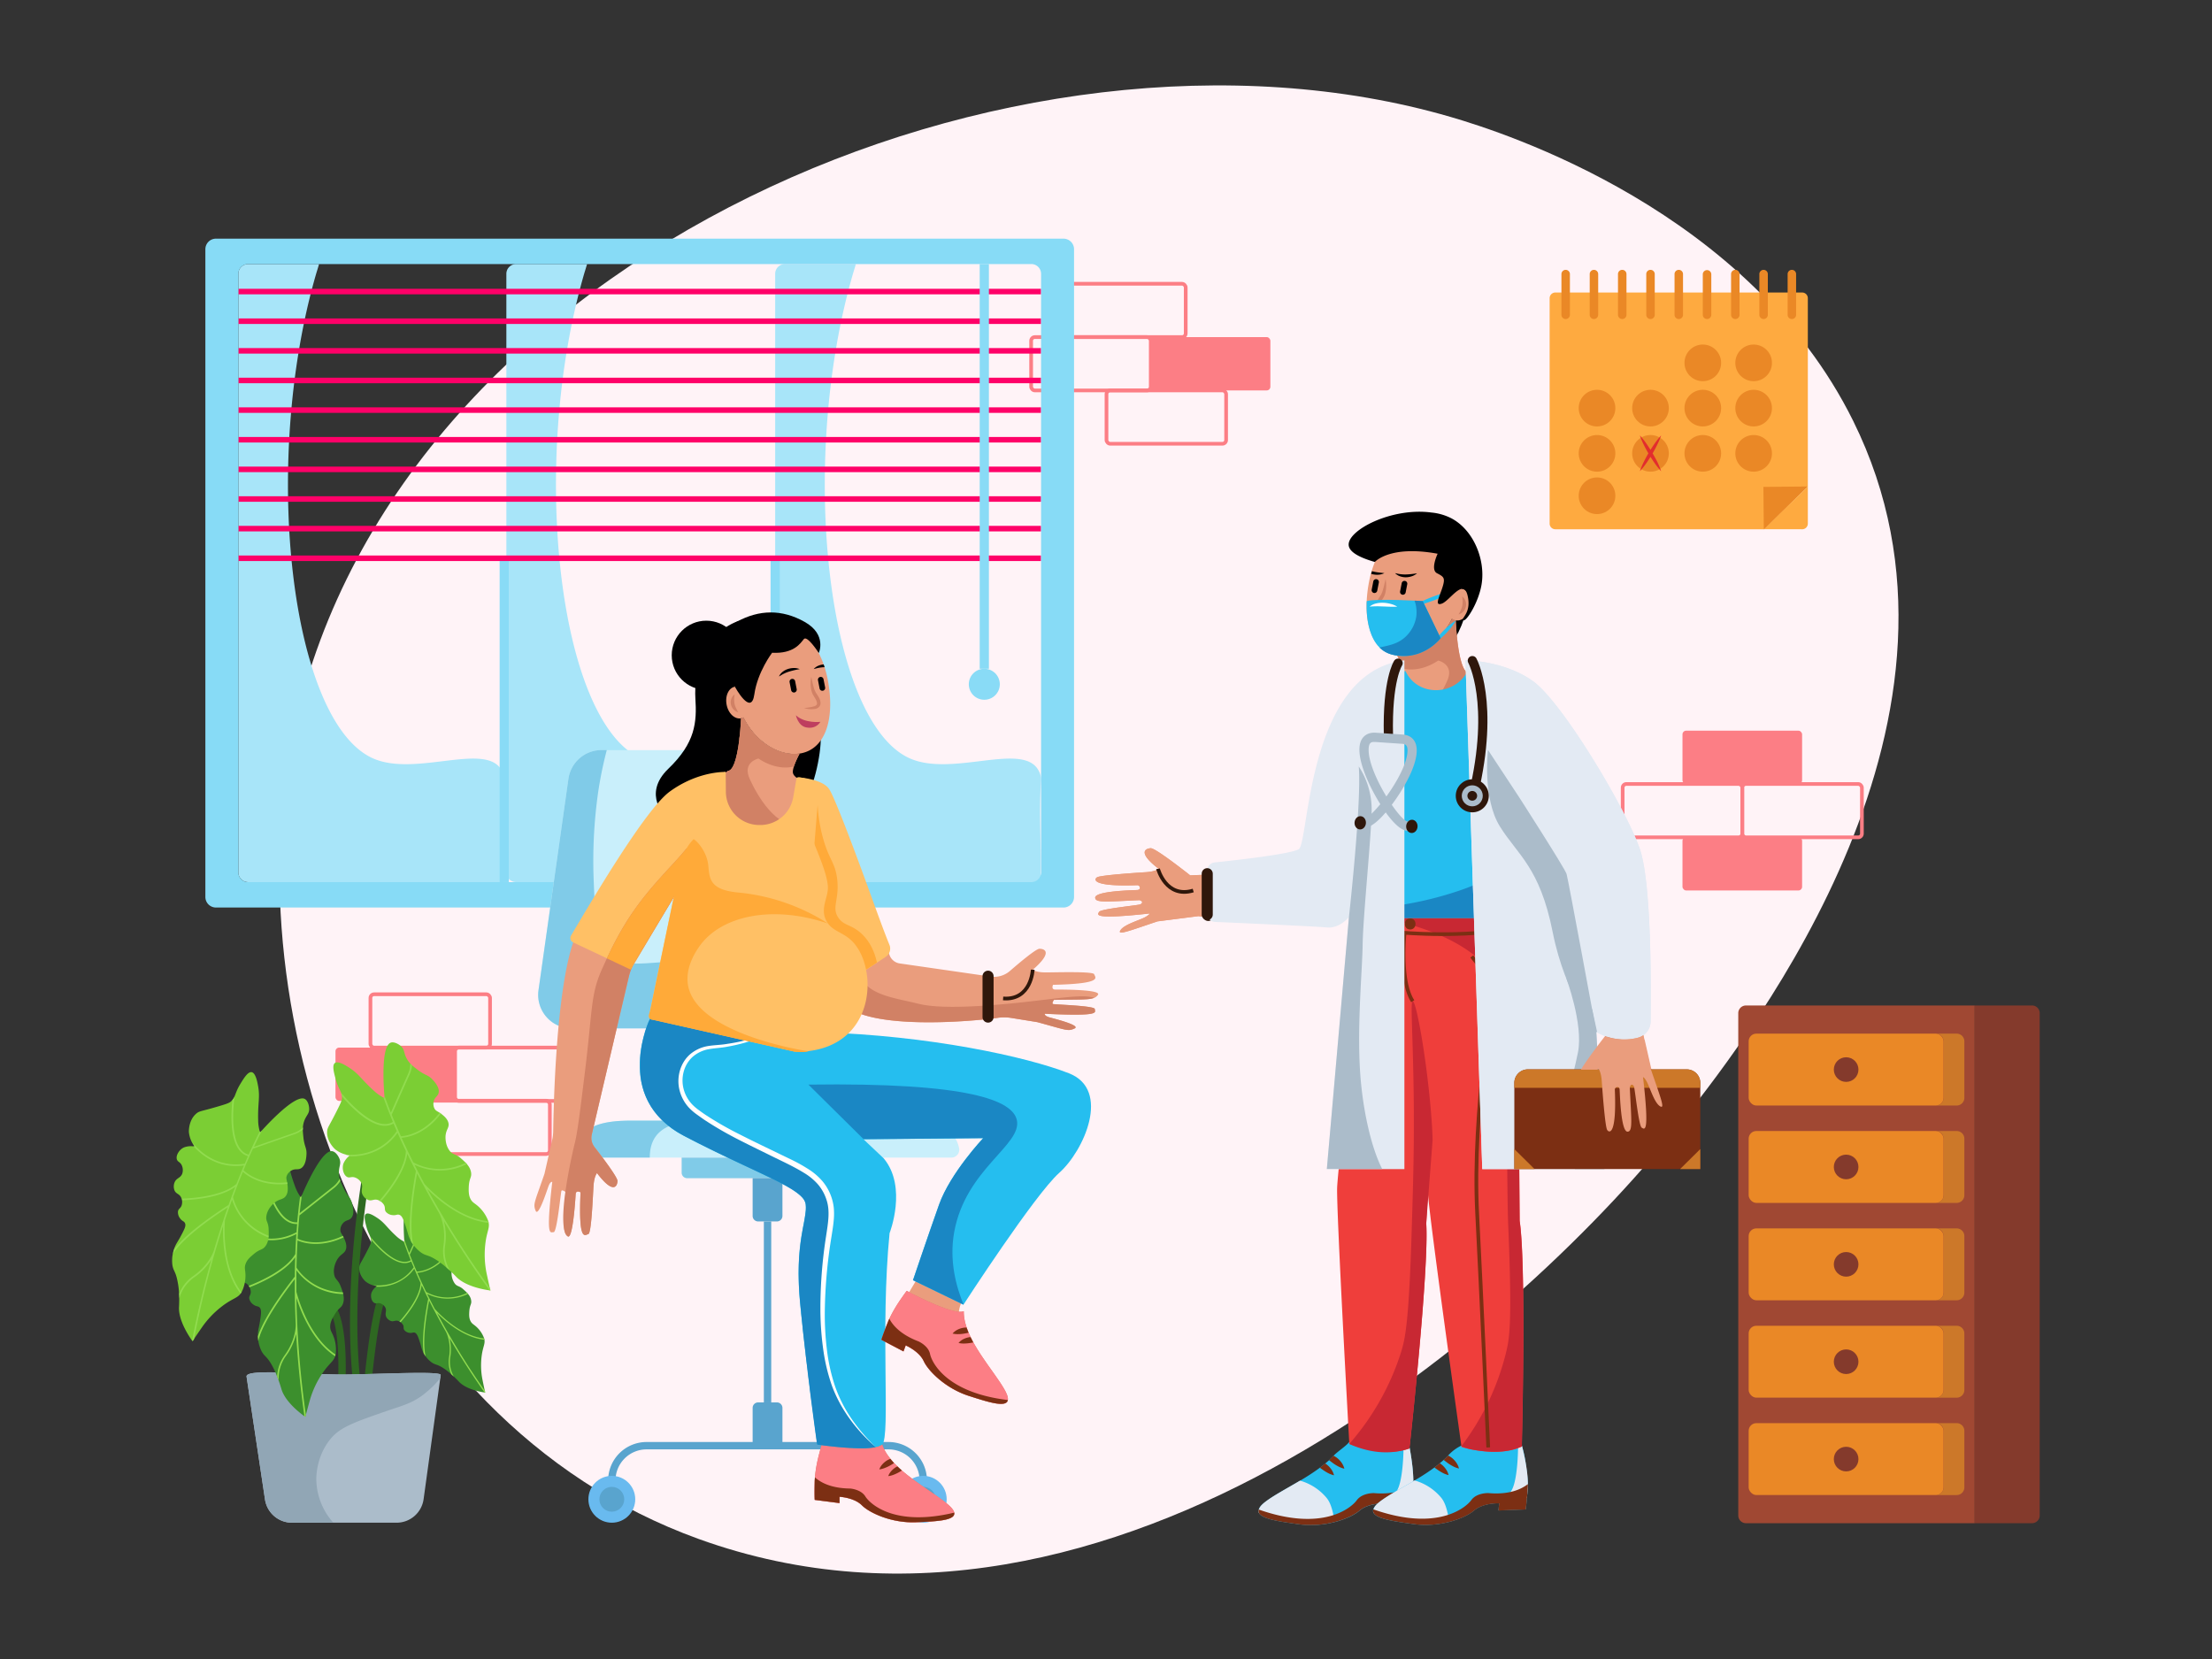 <svg xmlns="http://www.w3.org/2000/svg" viewBox="0 0 1200 900" id="doctor-checking-pregnant-lady"><rect x="0" y="0" width="1200" height="900" fill="#333333" stroke="none"/><g><g><path fill="#fff3f7" d="M786.85,63.41c29.62,8.61,162,50.9,218.45,164.85,79.26,159.88-54.91,331.51-91.71,378.59C829.21,714.79,603.62,916,379,834.87c-179.86-65-253.69-285-219.08-440.82C217,137.2,551.84-4.92,786.85,63.41Z"></path></g><g><rect width="64.89" height="28.93" x="912.74" y="396.38" fill="#fc7e85" rx="2"></rect><rect width="64.89" height="28.93" x="912.74" y="454.14" fill="#fc7e85" rx="2"></rect><rect width="64.89" height="28.93" x="945.18" y="425.31" fill="none" stroke="#fc7e85" stroke-miterlimit="10" stroke-width="2" rx="2"></rect><rect width="64.89" height="28.93" x="880.29" y="425.31" fill="none" stroke="#fc7e85" stroke-miterlimit="10" stroke-width="2" rx="2"></rect><rect width="64.89" height="28.93" x="200.96" y="539.38" fill="none" stroke="#fc7e85" stroke-miterlimit="10" stroke-width="2" rx="2"></rect><rect width="64.89" height="28.93" x="233.4" y="597.13" fill="none" stroke="#fc7e85" stroke-miterlimit="10" stroke-width="2" rx="2"></rect><rect width="64.89" height="28.93" x="246.89" y="568.31" fill="none" stroke="#fc7e85" stroke-miterlimit="10" stroke-width="2" rx="2"></rect><rect width="64.89" height="28.93" x="182" y="568.31" fill="#fc7e85" rx="2"></rect><rect width="64.89" height="28.93" x="578.35" y="153.94" fill="none" stroke="#fc7e85" stroke-miterlimit="10" stroke-width="2" rx="2"></rect><rect width="64.89" height="28.93" x="600.27" y="211.8" fill="none" stroke="#fc7e85" stroke-miterlimit="10" stroke-width="2" rx="2"></rect><rect width="64.89" height="28.93" x="624.28" y="182.87" fill="#fc7e85" rx="2"></rect><rect width="64.89" height="28.93" x="559.39" y="182.87" fill="none" stroke="#fc7e85" stroke-miterlimit="10" stroke-width="2" rx="2"></rect></g><g><path fill="#a8e5f9" d="M173.09 143.25H134.61a5.3 5.3 0 00-5.3 5.3V473.24a5.3 5.3 0 005.3 5.31H273.2c.62-18.41-.85-37.25.35-55.58a9.77 9.77 0 00-1.32-4.91c-8.34-15.84-46.41 3.46-69.58-6.52-44.74-19.26-61.37-159.4-31-263.52C172.13 146.51 172.61 144.91 173.09 143.25zM318.49 143.25H280a5.3 5.3 0 00-5.3 5.3V473.24a5.3 5.3 0 005.3 5.31H418.59c.63-18.41-.84-37.25.35-55.58a9.56 9.56 0 00-1.32-4.91c-8.33-15.84-46.4 3.46-69.58-6.52-44.73-19.26-61.37-159.4-31-263.52C317.52 146.51 318 144.91 318.49 143.25zM464.32 143.25H425.83a5.3 5.3 0 00-5.3 5.3V473.24a5.3 5.3 0 005.3 5.31H564.42c.62-18.41-.85-37.25.35-55.58a9.67 9.67 0 00-1.32-4.91c-8.34-15.84-46.4 3.46-69.58-6.52-44.73-19.26-61.37-159.4-31-263.52C463.35 146.51 463.83 144.91 464.32 143.25z"></path><rect width="5" height="175.69" x="418.03" y="302.86" fill="#89dbf6"></rect><rect width="5" height="175.69" x="271.05" y="302.86" fill="#89dbf6"></rect><rect width="435.47" height="3" x="129.3" y="156.67" fill="#ff0068"></rect><rect width="435.47" height="3" x="129.3" y="172.75" fill="#ff0068"></rect><rect width="435.47" height="3" x="129.3" y="188.83" fill="#ff0068"></rect><rect width="435.47" height="3" x="129.3" y="204.9" fill="#ff0068"></rect><rect width="435.47" height="3" x="129.3" y="220.98" fill="#ff0068"></rect><rect width="435.47" height="3" x="129.3" y="237.06" fill="#ff0068"></rect><rect width="435.47" height="3" x="129.3" y="253.13" fill="#ff0068"></rect><rect width="435.47" height="3" x="129.3" y="269.21" fill="#ff0068"></rect><rect width="435.47" height="3" x="129.3" y="285.28" fill="#ff0068"></rect><rect width="435.47" height="3" x="129.3" y="301.36" fill="#ff0068"></rect><rect width="5" height="219.55" x="531.48" y="143.25" fill="#89dbf6"></rect><circle cx="533.98" cy="371.21" r="8.41" fill="#89dbf6"></circle><path fill="#87dbf6" d="M576.93,129.47H117.15a5.74,5.74,0,0,0-5.74,5.74V486.59a5.74,5.74,0,0,0,5.74,5.74H576.93a5.74,5.74,0,0,0,5.74-5.74V135.21A5.74,5.74,0,0,0,576.93,129.47ZM564.78,473.24a5.31,5.31,0,0,1-5.31,5.31H134.61a5.3,5.3,0,0,1-5.3-5.31V148.55a5.3,5.3,0,0,1,5.3-5.3H559.47a5.3,5.3,0,0,1,5.31,5.3Z"></path></g><g><path fill="#2e6821" d="M192.7 759.34c-8.44-56.75 4.65-126.23 4.78-126.93l3.93.75c-.13.69-13.09 69.52-4.76 125.6zM187 759.17l-4-.24c2.86-46.38-5.83-49.67-5.92-49.7l.21 0 .31-4C179.73 705.44 190.12 708.8 187 759.17zM201.44 751.07l-4-.4c5.13-51.35 10-52.5 12.1-53a3 3 0 013.22 1.33l-3.38 2.14a.91.91 0 00.63.43.9.9 0 00.66-.09C209.92 702 205.84 707 201.44 751.07z"></path><path fill="#abbcca" d="M215.15,826.06H158.39a14.8,14.8,0,0,1-14.63-12.6l-10-66.64c-.7-4.62,33.27-1,54.06-1.16,19.6-.2,51.62-2,51.27.29l-9.31,67.51A14.8,14.8,0,0,1,215.15,826.06Z"></path><path fill="#91a6b5" d="M186.42,745.67c-20.79.21-53.36-3.47-52.66,1.15l10,66.64a14.8,14.8,0,0,0,14.63,12.6h22.45a35.91,35.91,0,0,1-9.25-23.74c0-1.82.22-13.51,8.72-22.84,5.07-5.57,13.3-8.42,29.75-14.12,7.9-2.74,14.22-4.13,21-9.92a47.93,47.93,0,0,0,7.77-7.83l.23-1.66C239.44,743.63,206,745.48,186.42,745.67Z"></path><path fill="#3c8f2d" d="M165.65,768.63s.76-3,2.48-9.18a50.86,50.86,0,0,1,6.69-14.31c4.25-6.32,6.76-6.66,7.33-10.86a20,20,0,0,0-.89-8.35c-1-3.1-2.09-3.76-2.13-6.14,0-2.55,1.13-4.52,2.37-6.59,2.36-4,3.69-3.52,4.57-6,1.1-3.13-.09-6.3-1.24-9.33-1.43-3.8-3-3.56-3.52-6.33-.91-4.38,1.7-8.37,1.88-8.64,1.86-2.76,3.68-2.79,4.45-5.1s-.52-5-1-6.09c-1-2.28-2.06-2.85-2-4.62a5.64,5.64,0,0,1,1.28-3.33c1.57-2,3.21-1.49,4.54-2.9,2.16-2.29.9-6.77.5-8.17-1-3.54-2.41-3.54-4.67-8.36-1.36-2.89-2.27-4.85-2.42-7.6-.19-3.86,1.34-5.21.37-7.9-.6-1.7-2.29-4.16-4.16-4.33-6.4-.58-16.81,25.14-16.81,25.14a23,23,0,0,1-3.19-6c-3.22-8.56-2.94-11.81-6-17.23-1.13-2-3.67-6.57-5.91-6.17-1.93.35-2.82,4.27-3.57,7.57-1.44,6.31-.05,8.05-1.9,11.2-.69,1.17-2.66,2.59-6.57,5.39-6.85,4.89-7.79,4.9-8.94,6.87-2.76,4.7-.69,10.23-.54,10.62a15.38,15.38,0,0,0,5.59,6.49,10.62,10.62,0,0,0-5.22,2.26c-2.14,1.88-3,5.62-1.63,7.44.91,1.26,2.18.68,3.67,2.28a6.27,6.27,0,0,1,1.64,4.09c-.05,2.66-2.25,3.16-2.38,5.93a6,6,0,0,0,1.41,4.07c1.49,1.57,2.95.76,4.61,2.4a6.16,6.16,0,0,1,1.7,3.95c0,1.82-1,2.18-.82,3.73a5.43,5.43,0,0,0,2.36,3.29c1.57,1.1,2.43.62,3.3,1.52s.85,2.64.53,5c-.69,5.07-1.17,6-1.4,8.14a19.35,19.35,0,0,0,1.85,10.46c1.53,2.92,2.56,2.56,5.13,6.77a42.25,42.25,0,0,1,3,6.16,75.52,75.52,0,0,1,2.75,7.93C155.27,761.73,165.65,768.63,165.65,768.63Z"></path><path fill="#91dc4f" d="M184.28,639.44a13.51,13.51,0,0,1-3.76,4.47c-5,4-15,11.86-17.94,14.2.48-4.59.94-7.93,1.25-9.93l-.6,1.43s-.16-.19-.41-.56c-.42,2.88-1,7.61-1.59,14.05-10.51.57-15.81-19-17.55-27.14a6.94,6.94,0,0,1-.48,2c2.08,9.06,7.45,26.5,18,26.06-.12,1.41-.23,2.89-.34,4.45-13.95,7.38-26.18,1.2-30.59-1.62a15.54,15.54,0,0,0,2,1.54s-.33,0-.85.16c4.85,2.72,14.32,6.48,25.34,2.67a31.55,31.55,0,0,0,4-1.74q-.33,4.93-.56,10.82c-4.86,8.58-19.29,14.93-25.29,17.27a5.77,5.77,0,0,1,.47.77c5.88-2.28,19.14-8.12,24.76-16.3-.11,3.29-.19,6.79-.22,10.49-13.07,16.69-18.13,26.68-20,32.35a19.24,19.24,0,0,0,.21,2.56c1.09-4.76,5.23-14.74,19.79-33.47q0,3.3,0,6.83h0l0,.1q.09,8.28.51,17.63h0c0,.08.37,7.93-6.07,16.77a21.23,21.23,0,0,0-4,11.44c.32.8.6,1.54.85,2.22A20.59,20.59,0,0,1,155,735.78a33,33,0,0,0,5.65-12.17c.78,13.46,2.18,28.43,4.5,44.7l.46.32.3-1.16a517,517,0,0,1-5.11-63.4c2.2,7,8.51,23.57,21,31.65a7.41,7.41,0,0,0,.22-.9C167.22,725,161.35,703,160.79,700.75c0-4.08,0-8,0-11.63A32,32,0,0,0,186.19,702c-.07-.29-.15-.59-.23-.88-16.66-.6-24.22-12-25.11-13.49.11-5.38.31-10.29.56-14.69,2.23,1,10.06,3.73,21-.07a40,40,0,0,0,4-1.63c-.14-.28-.28-.53-.41-.77-13.4,6.25-22.86,2.34-24.54,1.53.29-4.86.64-9.09,1-12.65,1.54-1.22,13.06-10.38,18.6-14.72a14.79,14.79,0,0,0,3.59-4C184.51,640.22,184.38,639.83,184.28,639.44Z"></path><path fill="#3c8f2d" d="M263.21,755.45s-.55-2.38-1.53-7.26a39.58,39.58,0,0,1-.41-12.31c.72-5.9,2.34-7,1.25-10.14a15.52,15.52,0,0,0-3.58-5.48c-1.8-1.8-2.78-1.88-3.65-3.52s-.81-3.54-.68-5.42c.24-3.58,1.32-3.75,1-5.8-.34-2.57-2.3-4.35-4.17-6-2.34-2.13-3.3-1.43-4.68-3.15a9.77,9.77,0,0,1-1.75-6.68c.31-2.57,1.56-3.23,1.29-5.11s-2.14-3.29-2.85-3.88c-1.51-1.22-2.44-1.25-3.06-2.48a4.3,4.3,0,0,1-.28-2.77c.38-1.94,1.69-2.17,2.12-3.63.69-2.35-1.77-5-2.54-5.85-1.95-2.11-2.93-1.6-6.21-4.16-2-1.53-3.29-2.56-4.37-4.42-1.5-2.62-.91-4.1-2.53-5.62-1-1-3.07-2.08-4.43-1.53-4.65,1.86-2.78,23.41-2.78,23.41a17.9,17.9,0,0,1-4.34-3c-5.27-4.81-6.23-7.17-10.25-9.86-1.51-1-4.88-3.26-6.29-2.19-1.23.93-.46,4,.19,6.52,1.24,4.89,2.82,5.61,2.64,8.46-.06,1.06-.93,2.74-2.66,6.07-3,5.82-3.67,6.16-3.77,7.93-.26,4.25,3.14,7.36,3.38,7.57a12,12,0,0,0,6.18,2.54,8.34,8.34,0,0,0-2.83,3.41c-.82,2.07-.06,5,1.5,5.75,1.09.56,1.76-.3,3.36.29a4.87,4.87,0,0,1,2.59,2.26c.9,1.87-.45,3,.45,5A4.59,4.59,0,0,0,212,716.6c1.59.56,2.32-.51,4.05,0a4.77,4.77,0,0,1,2.59,2.14c.64,1.26,0,1.89.75,2.88a4.15,4.15,0,0,0,2.8,1.45c1.48.21,1.91-.43,2.83-.11s1.53,1.53,2.15,3.31c1.32,3.77,1.32,4.61,1.91,6.15a15,15,0,0,0,5,6.61c2.09,1.49,2.67.88,6,2.89a32.63,32.63,0,0,1,4.28,3.22,59.47,59.47,0,0,1,4.72,4.53C253.56,754.33,263.21,755.45,263.21,755.45Z"></path><path fill="#91dc4f" d="M230.43,659.09a10.44,10.44,0,0,1-1,4.44c-2.1,4.52-6.22,13.54-7.43,16.21-1.3-3.36-2.16-5.84-2.65-7.35.05.77.09,1.21.09,1.21l-.49-.24c.73,2.15,2,5.65,3.87,10.32-7.1,4.12-17.72-7.63-21.79-12.64a5.7,5.7,0,0,1,.35,1.53c4.65,5.55,14.56,15.77,21.7,11.75.42,1,.87,2.09,1.34,3.21-7.08,10.07-17.77,10.1-21.83,9.7a12.4,12.4,0,0,0,1.93.37,5,5,0,0,0-.53.41,24.11,24.11,0,0,0,18.55-7.11,24.36,24.36,0,0,0,2.19-2.64c1,2.36,2.16,4.94,3.44,7.71-.34,7.69-8.12,17.2-11.46,20.95a6.16,6.16,0,0,1,.6.37c3.28-3.66,10.43-12.41,11.43-20.09q1.64,3.49,3.57,7.37c-3.18,16.23-3.16,25-2.46,29.56a15,15,0,0,0,1.05,1.71c-.92-3.69-1.58-12.1,1.91-30.27q1.16,2.31,2.43,4.74l0,0,.05.06q3,5.72,6.6,12.07h0s3.06,5.38,1.72,13.8a16.55,16.55,0,0,0,1.26,9.36c.51.44,1,.86,1.38,1.25a16.11,16.11,0,0,1-2-10.51,25.8,25.8,0,0,0-.38-10.45c5.3,9.08,11.58,19,18.94,29.47l.44.06-.2-.91a405.41,405.41,0,0,1-26-42.25c4,4.12,14.26,13.36,25.8,14.56a6.36,6.36,0,0,0-.16-.7C248.87,724.6,237,711.35,235.81,710q-2.2-4.23-4.09-8.09a24.92,24.92,0,0,0,22.17,0c-.15-.18-.31-.36-.47-.53a24,24,0,0,1-22.22-.49c-1.83-3.77-3.43-7.26-4.81-10.4,1.89-.11,8.31-1,14.58-7.49a31.54,31.54,0,0,0,2.19-2.55l-.55-.38c-7.1,9.08-15.06,9.71-16.51,9.75-1.52-3.49-2.78-6.55-3.79-9.15.64-1.39,5.4-11.83,7.71-16.81a11.25,11.25,0,0,0,1.08-4C230.87,659.55,230.65,659.32,230.43,659.09Z"></path><path fill="#7bce34" d="M266.05,700.07s-.73-3-2.07-9.28a50.52,50.52,0,0,1-.71-15.78c.83-7.58,2.89-9,1.45-13a20,20,0,0,0-4.67-7c-2.33-2.29-3.59-2.37-4.73-4.46s-1.1-4.53-1-6.94c.26-4.59,1.63-4.82,1.25-7.46-.48-3.29-3-5.54-5.43-7.69-3-2.7-4.27-1.78-6.06-4-2.83-3.45-2.38-8.2-2.34-8.53.36-3.3,2-4.18,1.57-6.58s-2.78-4.19-3.71-4.93c-1.95-1.55-3.15-1.57-3.95-3.14a5.56,5.56,0,0,1-.41-3.55c.46-2.48,2.15-2.8,2.67-4.68.85-3-2.35-6.41-3.34-7.46-2.54-2.68-3.78-2-8-5.24-2.54-1.93-4.26-3.24-5.66-5.61-2-3.33-1.24-5.23-3.34-7.17-1.33-1.22-4-2.62-5.7-1.9-5.94,2.46-3.22,30.07-3.22,30.07a23,23,0,0,1-5.61-3.83c-6.83-6.09-8.09-9.1-13.29-12.5-1.95-1.26-6.31-4.1-8.1-2.71-1.56,1.21-.52,5.09.34,8.36,1.66,6.26,3.7,7.15,3.52,10.81-.07,1.35-1.15,3.53-3.32,7.81-3.8,7.52-4.62,8-4.73,10.24-.25,5.45,4.15,9.38,4.46,9.65a15.32,15.32,0,0,0,8,3.17,10.59,10.59,0,0,0-3.57,4.41c-1,2.66,0,6.36,2,7.36,1.39.69,2.24-.41,4.31.31a6.3,6.3,0,0,1,3.35,2.86c1.19,2.38-.53,3.85.64,6.36a6,6,0,0,0,3.14,2.95c2,.7,3-.7,5.19,0a6.16,6.16,0,0,1,3.35,2.72c.85,1.6.09,2.41,1,3.68a5.38,5.38,0,0,0,3.62,1.81c1.9.25,2.44-.57,3.63-.18,1.35.44,2,1.94,2.8,4.21,1.75,4.81,1.76,5.89,2.54,7.86a19.2,19.2,0,0,0,6.5,8.4c2.7,1.88,3.44,1.09,7.67,3.62a42.55,42.55,0,0,1,5.55,4.06,77.34,77.34,0,0,1,6.11,5.74C253.66,698.77,266.05,700.07,266.05,700.07Z"></path><path fill="#91dc4f" d="M222.58,577a13.53,13.53,0,0,1-1.25,5.7c-2.63,5.83-7.78,17.46-9.3,20.9-1.71-4.29-2.85-7.46-3.5-9.38.07,1,.13,1.55.13,1.55l-.63-.3c1,2.74,2.63,7.22,5.12,13.18-9.05,5.38-22.84-9.52-28.14-15.89a7.24,7.24,0,0,1,.48,2c6,7.06,18.9,20,28,14.75.55,1.3,1.13,2.67,1.76,4.1-8.93,13-22.63,13.22-27.85,12.76a16,16,0,0,0,2.48.45,8.06,8.06,0,0,0-.68.53c5.56.16,15.7-.91,23.68-9.4a32.35,32.35,0,0,0,2.78-3.41c1.33,3,2.84,6.3,4.52,9.84-.32,9.85-10.15,22.17-14.38,27a7,7,0,0,1,.77.47c4.15-4.75,13.19-16.08,14.37-25.93q2.15,4.46,4.67,9.39c-3.83,20.85-3.67,32.05-2.71,37.94a21.11,21.11,0,0,0,1.38,2.18c-1.24-4.73-2.21-15.5,2-38.84,1,2,2.08,4,3.19,6l0,0,.07.07c2.61,4.86,5.48,10,8.63,15.38l0,0c0,.06,4,6.85,2.41,17.67a21.06,21.06,0,0,0,1.76,12c.65.56,1.25,1.09,1.78,1.58a20.7,20.7,0,0,1-2.68-13.44,33,33,0,0,0-.64-13.4c6.93,11.57,15.13,24.17,24.73,37.51l.56.07-.27-1.16a517.86,517.86,0,0,1-34-53.79C237,650.34,250.3,662,265.11,663.4a6.41,6.41,0,0,0-.22-.89c-17.69-1.79-33.12-18.59-34.65-20.31q-2.9-5.4-5.37-10.32a32,32,0,0,0,28.43-.39c-.2-.23-.4-.45-.61-.67-15,7.2-27.05.57-28.5-.3-2.4-4.81-4.51-9.25-6.33-13.27,2.43-.16,10.64-1.36,18.59-9.81a43,43,0,0,0,2.77-3.3c-.25-.19-.49-.35-.71-.49-9,11.75-19.17,12.68-21,12.75-2-4.45-3.66-8.36-5-11.67.79-1.8,6.74-15.26,9.63-21.67a14.61,14.61,0,0,0,1.33-5.2C223.15,577.58,222.86,577.29,222.58,577Z"></path><path fill="#7bce34" d="M104.44,727.59s1.71-2.61,5.35-7.86a50.59,50.59,0,0,1,11-11.33c6.09-4.58,8.57-4.07,10.49-7.86a20.21,20.21,0,0,0,1.89-8.18c.06-3.26-.74-4.24,0-6.5.79-2.42,2.55-3.9,4.4-5.45,3.52-3,4.64-2.11,6.29-4.2,2.07-2.6,2-6,1.89-9.23-.11-4.05-1.62-4.32-1.26-7.13.58-4.43,4.35-7.35,4.61-7.55,2.66-2,4.39-1.43,5.88-3.35s1.14-4.9,1-6.08c-.2-2.48-1-3.37-.41-5a5.58,5.58,0,0,1,2.3-2.72c2.13-1.37,3.52-.36,5.25-1.26,2.78-1.45,3.06-6.1,3.14-7.55.22-3.68-1.12-4.13-1.68-9.44-.33-3.17-.55-5.32.21-8,1.08-3.71,3-4.48,2.94-7.34,0-1.8-.8-4.68-2.52-5.45-5.85-2.64-24.11,18.25-24.11,18.25a22.57,22.57,0,0,1-1.05-6.72c-.24-9.14,1.09-12.13,0-18.24-.41-2.28-1.33-7.41-3.57-7.76-1.94-.31-4.07,3.1-5.86,6-3.42,5.5-2.68,7.6-5.46,10-1,.88-3.36,1.58-8,2.93-8.08,2.38-9,2.09-10.7,3.57-4.14,3.54-4,9.44-4,9.86a15.35,15.35,0,0,0,3.14,8,10.69,10.69,0,0,0-5.66.42c-2.64,1.08-4.64,4.35-4,6.51.45,1.49,1.83,1.35,2.72,3.35a6.28,6.28,0,0,1,.21,4.41c-.92,2.49-3.17,2.24-4.19,4.82a5.92,5.92,0,0,0,0,4.3c.89,2,2.53,1.69,3.56,3.77a6.16,6.16,0,0,1,.32,4.3c-.59,1.72-1.7,1.72-2,3.25a5.38,5.38,0,0,0,1.16,3.88c1.12,1.56,2.09,1.39,2.62,2.52.6,1.29-.06,2.77-1.15,4.93-2.31,4.57-3.09,5.32-4,7.23a19.3,19.3,0,0,0-1.68,10.49c.49,3.26,1.58,3.25,2.63,8.07A42.45,42.45,0,0,1,97.1,701a74.05,74.05,0,0,1,0,8.39C96.9,717.67,104.44,727.59,104.44,727.59Z"></path><path fill="#91dc4f" d="M164.36,611.63a13.34,13.34,0,0,1-5,3c-6,2.08-18.05,6.3-21.59,7.54,1.95-4.18,3.48-7.18,4.43-9-.66.72-1,1.16-1,1.16s-.09-.24-.21-.67c-1.34,2.58-3.47,6.86-6.1,12.76-10.12-2.91-8.71-23.16-7.69-31.39a7.41,7.41,0,0,1-1.1,1.69c-1,9.24-1.64,27.48,8.43,30.51-.57,1.28-1.16,2.65-1.77,4.08-15.6,2.41-25.14-7.44-28.38-11.55a16.34,16.34,0,0,0,1.37,2.11s-.32-.07-.85-.13c3.69,4.16,11.41,10.82,23.07,10.82a32.14,32.14,0,0,0,4.39-.31q-1.94,4.56-4.08,10c-7.4,6.52-23.11,7.79-29.55,8a5.83,5.83,0,0,1,.19.88c6.3-.23,20.75-1.4,28.74-7.29-1.19,3.07-2.41,6.36-3.65,9.84-17.82,11.49-25.87,19.27-29.5,24a20.79,20.79,0,0,0-.64,2.49c2.59-4.14,9.77-12.22,29.66-25.15q-1.1,3.14-2.22,6.46h0a.58.58,0,0,0,0,.1c-1.75,5.23-3.53,10.84-5.3,16.83h0c0,.08-2.25,7.61-11.23,13.86a21.19,21.19,0,0,0-7.53,9.49c0,.86.07,1.65.07,2.38a20.73,20.73,0,0,1,8-11.16,33.15,33.15,0,0,0,9.33-9.64c-3.68,13-7.26,27.57-10.4,43.71l.33.45.67-1A520.56,520.56,0,0,1,121,665c-.22,7.39.33,25.06,9.48,36.78a7.13,7.13,0,0,0,.5-.76c-10.81-14.12-9.13-36.87-8.93-39.17q1.95-5.8,3.84-11a32,32,0,0,0,19.75,20.45c0-.3.06-.61.08-.91-15.54-6-18.94-19.31-19.31-21q2.8-7.58,5.34-13.7c1.79,1.66,8.28,6.82,19.89,6.82,1.36,0,2.8-.08,4.3-.23,0-.31-.09-.6-.14-.86-14.7,1.52-22.36-5.28-23.69-6.59,1.87-4.51,3.59-8.39,5.09-11.63,1.85-.65,15.74-5.53,22.39-7.82a14.86,14.86,0,0,0,4.7-2.59C164.33,612.44,164.33,612,164.36,611.63Z"></path></g><g><path fill="#feaa40" d="M956.74,287.12h-113a3.07,3.07,0,0,1-3.07-3.07V161.76a3.08,3.08,0,0,1,3.07-3.07H977.67a3.07,3.07,0,0,1,3.07,3.07V264Z"></path><path fill="#feaa40" d="M977.67,287.12a3.06,3.06,0,0,0,3.07-3.07V264l-24,23.09Z"></path><path fill="#ea8826" d="M864.71 173.08a2.3 2.3 0 01-2.3-2.3V148.69a2.3 2.3 0 114.6 0v22.09A2.3 2.3 0 01864.71 173.08zM849.37 173.08a2.3 2.3 0 01-2.3-2.3V148.69a2.3 2.3 0 114.6 0v22.09A2.3 2.3 0 01849.37 173.08zM880.05 173.08a2.3 2.3 0 01-2.3-2.3V148.69a2.3 2.3 0 014.6 0v22.09A2.3 2.3 0 01880.05 173.08zM895.39 173.08a2.3 2.3 0 01-2.3-2.3V148.69a2.3 2.3 0 014.6 0v22.09A2.3 2.3 0 01895.39 173.08zM910.73 173.08a2.3 2.3 0 01-2.3-2.3V148.69a2.3 2.3 0 114.6 0v22.09A2.3 2.3 0 01910.73 173.08zM926.07 173.08a2.3 2.3 0 01-2.31-2.3V148.69a2.31 2.31 0 014.61 0v22.09A2.3 2.3 0 01926.07 173.08zM941.4 173.08a2.3 2.3 0 01-2.3-2.3V148.69a2.3 2.3 0 014.6 0v22.09A2.3 2.3 0 01941.4 173.08zM956.74 173.08a2.3 2.3 0 01-2.3-2.3V148.69a2.3 2.3 0 114.6 0v22.09A2.3 2.3 0 01956.74 173.08zM972.08 173.08a2.3 2.3 0 01-2.3-2.3V148.69a2.3 2.3 0 114.6 0v22.09A2.3 2.3 0 01972.08 173.08z"></path><polygon fill="#ea8826" points="980.63 263.92 956.64 264.14 956.85 287.23 980.63 263.92"></polygon><circle cx="923.76" cy="196.85" r="9.94" fill="#ea8826"></circle><circle cx="951.34" cy="196.85" r="9.94" fill="#ea8826"></circle><circle cx="866.38" cy="221.4" r="9.94" fill="#ea8826"></circle><circle cx="895.39" cy="221.4" r="9.94" fill="#ea8826"></circle><circle cx="923.76" cy="221.4" r="9.94" fill="#ea8826"></circle><circle cx="951.34" cy="221.4" r="9.94" fill="#ea8826"></circle><circle cx="866.38" cy="245.94" r="9.94" fill="#ea8826"></circle><circle cx="895.39" cy="245.94" r="9.94" fill="#ea8826"></circle><circle cx="923.76" cy="245.94" r="9.94" fill="#ea8826"></circle><circle cx="951.34" cy="245.94" r="9.94" fill="#ea8826"></circle><circle cx="866.38" cy="268.95" r="9.94" fill="#ea8826"></circle><path fill="#e22d2d" d="M896.54,245.94q1.28-2.19,2.4-4.47a39.35,39.35,0,0,0,2.22-5.25,40.84,40.84,0,0,0-3.55,4.46c-.78,1.1-1.51,2.23-2.22,3.36-.71-1.13-1.45-2.26-2.22-3.36a39.76,39.76,0,0,0-3.56-4.46,40.71,40.71,0,0,0,2.22,5.25c.75,1.52,1.56,3,2.41,4.47-.86,1.46-1.66,2.94-2.41,4.46a41.45,41.45,0,0,0-2.22,5.26,41.66,41.66,0,0,0,3.56-4.46c.77-1.1,1.51-2.23,2.22-3.36.71,1.13,1.44,2.26,2.21,3.36a41.66,41.66,0,0,0,3.56,4.46A41.4,41.4,0,0,0,899,250.4C898.2,248.88,897.39,247.4,896.54,245.94Z"></path></g><g><path fill="#a04833" d="M943,549.63a4.17,4.17,0,0,1,4.17-4.16h124.1V826.33H947.18a4.18,4.18,0,0,1-4.17-4.18Z"></path><path fill="#843a2c" d="M1071.27,545.46V826.32h31.09a4.17,4.17,0,0,0,4.17-4.17V549.63a4.17,4.17,0,0,0-4.17-4.17Z"></path><rect width="105.76" height="39" x="948.64" y="560.74" fill="#ea8826" rx="4.17"></rect><path fill="#cc7829" d="M1061.48,560.74h-11.25a4.16,4.16,0,0,1,4.17,4.17v30.67a4.16,4.16,0,0,1-4.17,4.16h11.25a4.17,4.17,0,0,0,4.17-4.16V564.91A4.17,4.17,0,0,0,1061.48,560.74Z"></path><circle cx="1001.52" cy="580.24" r="6.68" fill="#843a2c"></circle><rect width="105.76" height="39" x="948.64" y="613.57" fill="#ea8826" rx="4.17"></rect><path fill="#cc7829" d="M1061.48,613.57h-11.25a4.16,4.16,0,0,1,4.17,4.16V648.4a4.16,4.16,0,0,1-4.17,4.17h11.25a4.17,4.17,0,0,0,4.17-4.17V617.73A4.17,4.17,0,0,0,1061.48,613.57Z"></path><circle cx="1001.52" cy="633.07" r="6.68" fill="#843a2c"></circle><rect width="105.76" height="39" x="948.64" y="666.4" fill="#ea8826" rx="4.17"></rect><path fill="#cc7829" d="M1061.48,666.4h-11.25a4.16,4.16,0,0,1,4.17,4.16v30.67a4.17,4.17,0,0,1-4.17,4.17h11.25a4.17,4.17,0,0,0,4.17-4.17V670.56A4.17,4.17,0,0,0,1061.48,666.4Z"></path><circle cx="1001.52" cy="685.9" r="6.68" fill="#843a2c"></circle><rect width="105.76" height="39" x="948.64" y="719.22" fill="#ea8826" rx="4.17"></rect><path fill="#cc7829" d="M1061.48,719.22h-11.25a4.17,4.17,0,0,1,4.17,4.17v30.67a4.17,4.17,0,0,1-4.17,4.17h11.25a4.17,4.17,0,0,0,4.17-4.17V723.39A4.17,4.17,0,0,0,1061.48,719.22Z"></path><circle cx="1001.52" cy="738.73" r="6.68" fill="#843a2c"></circle><rect width="105.76" height="39" x="948.64" y="772.05" fill="#ea8826" rx="4.17"></rect><path fill="#cc7829" d="M1061.48,772.05h-11.25a4.17,4.17,0,0,1,4.17,4.17v30.67a4.17,4.17,0,0,1-4.17,4.17h11.25a4.17,4.17,0,0,0,4.17-4.17V776.22A4.17,4.17,0,0,0,1061.48,772.05Z"></path><circle cx="1001.52" cy="791.55" r="6.68" fill="#843a2c"></circle></g><g><path fill="#c9effb" d="M399.63,557.89H310.12a18.16,18.16,0,0,1-18-20.71l16.24-114.62a18.16,18.16,0,0,1,18-15.61h57a18.15,18.15,0,0,1,18,15.61l16.25,114.62A18.16,18.16,0,0,1,399.63,557.89Z"></path><path fill="#80cbe8" d="M327.54,516.3c-4-4.5-4.48-15.32-5.39-37a264.78,264.78,0,0,1,2.31-49.29,212.2,212.2,0,0,1,4.72-23.1h-2.81a18.16,18.16,0,0,0-18,15.61L292.14,537.18a18.16,18.16,0,0,0,18,20.71h89.51a18.16,18.16,0,0,0,18-20.71l-1-6.73c-3.07-1.23-6.17-2.34-9-3.36C367.53,512.74,341.23,531.65,327.54,516.3Z"></path><path fill="#c9effb" d="M316.66,628a4.29,4.29,0,0,1-4.2-5.17c2.6-12.15,14.83-14.86,29.53-14.86H490.78c14.7,0,26.94,2.71,29.53,14.86a4.29,4.29,0,0,1-4.2,5.17Z"></path><path fill="#80cbe8" d="M382.53 607.94H342c-14.7 0-26.93 2.71-29.53 14.86a4.29 4.29 0 004.2 5.17h35.83C352.49 611.39 365.94 607.94 382.53 607.94zM369.79 628H463a0 0 0 010 0v8.17a3 3 0 01-3 3H372.79a3 3 0 01-3-3V628A0 0 0 01369.79 628z"></path><path fill="#59a4ce" d="M408.3 639.14h16.17a0 0 0 010 0v20.49a3 3 0 01-3 3H411.3a3 3 0 01-3-3V639.14A0 0 0 01408.3 639.14zM411.3 760.79h10.17a3 3 0 013 3v20.49a0 0 0 010 0H408.3a0 0 0 010 0V763.79A3 3 0 01411.3 760.79z"></path><line x1="416.39" x2="416.39" y1="662.63" y2="760.79" fill="none" stroke="#59a4ce" stroke-miterlimit="10" stroke-width="4"></line><path fill="none" stroke="#59a4ce" stroke-miterlimit="10" stroke-width="4" d="M331.91,803.14h0a18.86,18.86,0,0,1,18.87-18.86H482a18.86,18.86,0,0,1,18.87,18.86h0"></path><circle cx="331.91" cy="813.35" r="12.71" fill="#69baef"></circle><circle cx="331.91" cy="813.35" r="6.74" fill="#59a4ce"></circle><circle cx="500.86" cy="813.35" r="12.71" fill="#69baef"></circle><circle cx="500.86" cy="813.35" r="6.74" fill="#59a4ce"></circle></g><g><path fill="#ea9d7d" d="M493.2,701l4.05-6.75,24.34,12.21a20,20,0,0,0-1.58,7.89C520.15,718.46,493.2,701,493.2,701Z"></path><path fill="#25beef" d="M352.76,552.22s-21.36,43.29,18.47,64.07,64.64,28.29,65.8,36.94-6.35,20.21-2.89,54.84,9.24,75.61,9.24,75.61,30.59,4.62,35.21,0-1.16-62.59,4-114.7c0,0,9.81-25-3.18-40.57l-11-10.39,64.93-.57s-17.89,19-23.95,36.07-14.14,41-14.14,41l27.41,13.28s38.68-59.74,52-71.57,28.28-45,5.2-54S504,561.71,444.55,560l-2.17-7.76Z"></path><path fill="#1a87c4" d="M438.57,588.4,468.49,618l64.93-.57s-17.89,19-23.95,36.07-14.14,41-14.14,41l27.41,13.28c-3.91-9.52-7.93-23.59-5.1-39.35,6.18-34.32,36.94-47.28,34-60.78C549.33,597.16,526.55,587.15,438.57,588.4Z"></path><path fill="#d18165" d="M514.71,816.57c-9.23-8.28-31.17-18.67-36.17-32.9-3.84,3.83-25.59,1.3-32.85.33h0s-3.51,11.21-3.71,19.29,0,10.39,0,10.39l13.47,1.73V812s7.89.38,12.12,4.62,16.36,9.81,29.44,9.23S524,824.84,514.71,816.57Z"></path><path fill="#fc7e85" d="M497,825.8c-13.08.58-25.2-5-29.44-9.23S455.44,812,455.44,812v3.46L442,813.68s-.2-2.31,0-10.39a65.46,65.46,0,0,1,1.92-12.66c.91-3.82,1.8-6.63,1.8-6.63,7.24,1,29,3.5,32.83-.33a26.51,26.51,0,0,0,4.52,7.74c.63.79,1.3,1.56,2,2.31s1.19,1.2,1.8,1.8c.78.75,1.58,1.5,2.43,2.24,8.53,7.42,19.55,13.55,25.43,18.81C523.94,824.84,510.09,825.23,497,825.8Z"></path><path fill="#7c2f13" d="M497 825.8c10.5-.46 21.49-.8 20.64-5.2-32.84 7.88-45.85-5-48.23-8.84s-8.2-4.24-8.2-4.24c-10.63-.11-16.32-3.5-19.14-6.09 0 .63-.08 1.26-.1 1.86-.19 8.08 0 10.39 0 10.39l13.47 1.73V812s7.89.38 12.12 4.62S483.93 826.38 497 825.8zM485 793.72c-.62.42-1.28.82-1.94 1.19a18.21 18.21 0 01-2.77 1.34 12.14 12.14 0 01-3.27.89 8.5 8.5 0 011.84-2.95 10.93 10.93 0 012.61-2.07 10.18 10.18 0 011.54-.71C483.68 792.2 484.35 793 485 793.72zM489.27 797.76c-.44.27-.89.55-1.36.8a22.94 22.94 0 01-2.77 1.35 12.51 12.51 0 01-3.27.88 8.21 8.21 0 011.84-2.95 10.93 10.93 0 012.61-2.07c.16-.09.34-.17.52-.25C487.62 796.27 488.42 797 489.27 797.76z"></path><path fill="#d18165" d="M545.38,754.71c-5.81-11-22.8-28.29-22.57-43.38-4.92,2.27-24.46-7.63-30.93-11.05h0s-7.18,9.31-10.15,16.83-3.6,9.74-3.6,9.74l12,6.29,1.2-3.25s7.27,3.08,9.78,8.52,12,14.86,24.42,18.84S551.18,765.67,545.38,754.71Z"></path><path fill="#fc7e85" d="M525.57,757.25c-12.48-4-21.92-13.41-24.43-18.84s-9.78-8.53-9.78-8.53l-1.2,3.25-12-6.28s.61-2.23,3.59-9.75a66.9,66.9,0,0,1,6.18-11.22c2.18-3.26,4-5.59,4-5.59,6.47,3.41,26,13.31,30.93,11a26.29,26.29,0,0,0,1.56,8.83c.32,1,.68,1.91,1.07,2.85.34.78.7,1.54,1.06,2.31.48,1,1,2,1.51,2.95,5.44,9.91,13.66,19.47,17.36,26.44C551.17,765.66,538,761.23,525.57,757.25Z"></path><path fill="#7c2f13" d="M525.57 757.25c10 3.2 20.45 6.68 21.17 2.26-33.54-4-41.29-20.54-42.2-25s-6.23-6.8-6.23-6.8c-9.94-3.79-14.1-8.93-15.85-12.34-.26.58-.51 1.15-.73 1.72-3 7.51-3.6 9.74-3.6 9.74l12 6.29 1.2-3.25s7.27 3.08 9.78 8.52S513.1 753.27 525.57 757.25zM525.44 723c-.73.18-1.49.33-2.23.44a18 18 0 01-3.07.31 12.21 12.21 0 01-3.38-.3 8.84 8.84 0 012.76-2.14 11.05 11.05 0 013.16-1 10.69 10.69 0 011.69-.13C524.69 721.11 525.05 722.07 525.44 723zM528 728.27c-.51.1-1 .2-1.55.28a23.31 23.31 0 01-3.07.3 12.21 12.21 0 01-3.38-.3 8.38 8.38 0 012.75-2.13 10.93 10.93 0 013.17-1l.57-.06C527 726.3 527.47 727.28 528 728.27z"></path><path fill="#1a87c4" d="M443.38,783.68c.78.12,1.56.23,2.35.33h0c1.21.17,2.42.32,3.63.46h.06l3.59.39,1.15.12h0c1.65.16,3.28.29,4.91.41l2.09.14.38,0,2,.09h0l2.16.07h0c.71,0,1.41,0,2.1,0h0a38.72,38.72,0,0,0,7.27-.6h0c-13.94-12.7-20.1-24.91-23.14-33.48-10.12-28.51-4.3-68.53-2.89-78.21,1.53-10.53,3.24-17.37-.34-25.57-4.69-10.71-14-14.45-31.41-22.92-15.84-7.7-30-14.6-40.46-22.78a19.92,19.92,0,0,1-6.16-23.83c2.47-5.38,7.38-9.8,16.71-10.5a96.4,96.4,0,0,0,44.89-15.62H352.76v0l0,0,0,.09,0,.08-.08.18,0,.06-.14.32a.37.37,0,0,0-.05.11c0,.09-.09.19-.13.29l-.07.16L352,554l-.05.11-.23.57-.07.16c-.06.16-.12.32-.19.49l-.09.23c-.06.18-.13.36-.2.55s0,.13-.08.19c-.09.26-.19.52-.28.8l-.06.17q-.12.33-.24.69l-.1.3c-.07.22-.15.44-.22.67l-.09.28c-.1.32-.2.65-.31,1a.57.57,0,0,1,0,.14c-.09.3-.17.6-.26.91,0,.11-.06.23-.1.34l-.21.8-.09.35c-.1.38-.2.76-.29,1.16h0l-.27,1.19c0,.13-.06.25-.08.38-.07.3-.13.6-.19.91,0,.13-.06.27-.08.4l-.21,1.11,0,.2c-.08.44-.15.88-.22,1.33,0,.13,0,.26-.05.39-.05.33-.1.66-.14,1l-.06.46q-.06.54-.12,1.11l0,.31c-.05.47-.08,1-.12,1.43,0,.13,0,.25,0,.38l-.06,1.1c0,.16,0,.33,0,.49,0,.37,0,.74,0,1.12,0,.13,0,.26,0,.39,0,.5,0,1,0,1.51,0,.11,0,.22,0,.33,0,.4,0,.8.06,1.21,0,.17,0,.33,0,.5,0,.38.05.75.08,1.13,0,.15,0,.3,0,.45.06.52.11,1,.18,1.56,0,.07,0,.15,0,.22.06.45.13.9.2,1.35l.09.5c.07.38.15.76.23,1.14,0,.16.06.32.1.49.12.52.24,1,.38,1.56a39.46,39.46,0,0,0,3.37,8.58q.4.74.84,1.47l.31.53c.35.57.73,1.13,1.12,1.69l.3.43a42,42,0,0,0,2.66,3.32l.36.4c.5.55,1,1.08,1.55,1.61a49.18,49.18,0,0,0,10.4,7.73c.6.34,1.2.67,1.83,1q5.59,2.93,10.8,5.51c2.3,1.15,4.55,2.25,6.73,3.32l3.23,1.56c2.12,1,4.17,2,6.16,2.93s3.9,1.85,5.75,2.71c11.1,5.21,19.71,9.19,25.38,12.7a37.49,37.49,0,0,1,3.68,2.55,16.75,16.75,0,0,1,1.83,1.64,7.34,7.34,0,0,1,2.24,4,16.92,16.92,0,0,1,.06,3.43,96.46,96.46,0,0,1-1.59,9.7c-.09.52-.19,1-.28,1.59s-.17.95-.25,1.44-.17,1-.25,1.52a129.2,129.2,0,0,0-1.4,25.14c0,.94.07,1.89.12,2.87.15,2.86.38,5.9.7,9.15.13,1.29.26,2.6.4,3.91l0,.36c.27,2.63.55,5.28.84,7.93l0,.33c.15,1.33.29,2.66.44,4l.57,5h0c.19,1.6.37,3.2.56,4.78l0,.25c.25,2.14.51,4.26.76,6.35.12,1,.25,2,.37,3l0,.29c.12.93.23,1.85.34,2.77l.05.36c.24,1.92.47,3.81.71,5.65l0,.34c.24,1.88.47,3.71.7,5.47.94,7.29,1.77,13.5,2.36,17.88,0,.27.07.54.11.8s.07.51.1.76c.33,2.41.57,4.1.68,4.88C443.35,783.51,443.38,783.68,443.38,783.68Z"></path><path fill="#fff" d="M475.18,785.13C464.87,776.21,456.27,765,451.4,752a100.47,100.47,0,0,1-4.81-20,160.65,160.65,0,0,1-1.53-20.55,253.27,253.27,0,0,1,3.11-41c1-6.74,2.28-13.48.18-19.62a24.21,24.21,0,0,0-4.67-8.37,31.8,31.8,0,0,0-7.53-6.2c-5.67-3.5-11.91-6.31-18-9.33s-12.29-6-18.37-9.14a189.08,189.08,0,0,1-17.81-10.39c-1.43-1-2.84-2-4.23-3a29.11,29.11,0,0,1-4-3.5,21.62,21.62,0,0,1-5.09-9.44c-1.78-7,.37-15,5.93-19.69a20.15,20.15,0,0,1,9.68-4.32c3.53-.55,6.83-.56,10.2-1.15a93.4,93.4,0,0,0,19.68-5,100.67,100.67,0,0,0,9.38-4,79.72,79.72,0,0,0,8.93-5,89.38,89.38,0,0,1-18,9.76,94.45,94.45,0,0,1-19.74,5.74c-3.36.68-6.92.78-10.13,1.36a18.34,18.34,0,0,0-8.73,4.09,16.61,16.61,0,0,0-4.95,8.14,18.27,18.27,0,0,0,0,9.54,19.36,19.36,0,0,0,4.7,8.31,27.05,27.05,0,0,0,3.74,3.15q2,1.5,4.14,2.89a184.56,184.56,0,0,0,17.66,10.06c6.06,3.08,12.19,6.06,18.34,9,3.07,1.49,6.16,3,9.23,4.47s6.15,3.11,9.12,5a34.23,34.23,0,0,1,8.19,6.8,27,27,0,0,1,6.31,14.71,35.45,35.45,0,0,1,.06,5.35c-.22,3.52-.81,6.92-1.33,10.28a270.87,270.87,0,0,0-3.61,40.57,158.31,158.31,0,0,0,1.1,20.31,99.8,99.8,0,0,0,4.32,19.8,74.31,74.31,0,0,0,9.12,18.1A99.36,99.36,0,0,0,475.18,785.13Z"></path></g><g><path fill="#000001" d="M361.58,443.64s-13.68-12.51,1-26.61,15.5-25.22,14.66-38.21,4.11-34.75,23-41.82,45.24,54.37,45,64.69-5.07,32.81-12.47,35.19S399,467.44,361.58,443.64Z"></path><path fill="#ea9d7d" d="M417,336c-12.39,2.42-20,18.21-18.25,36.54h-.09c-3.39.66-5.39,5-4.47,9.77s4.42,8,7.81,7.37a4.43,4.43,0,0,0,1.29-.47c6.89,13.88,20.26,21.61,31.26,19.46,13.65-2.66,18.49-19.51,14.46-40.14S430.67,333.32,417,336Z"></path><path fill="#ea9d7d" d="M430.21,419.48c-.63-2.21,2-7.61,3.6-10.72-10.86,1.67-23.78-6-30.51-19.56a4.43,4.43,0,0,1-1.29.47s-1.06,28.21-7.17,28.56c-7.15,6.14-30.51,26.9-25.75,36.53,4,8.08,25.56,3.91,57.71-2.3a16.14,16.14,0,0,0,8.39-4c6.75-6.44,4.9-18,4-20.61C437.92,424.44,431.11,422.68,430.21,419.48Z"></path><path fill="#d18165" d="M401.1 400.91c.71-6 .91-11.24.91-11.24a4.43 4.43 0 001.29-.47c6.73 13.57 19.65 21.23 30.51 19.56a47.36 47.36 0 00-3.13 7.06c-.28.07-.55.14-.83.19C420.06 417.92 408.4 412 401.1 400.91zM398.55 376.73a14 14 0 00-.08 5 10 10 0 00.76 2.24c.14.39.38.75.56 1.16a13.65 13.65 0 01.65 1.27 6.82 6.82 0 01-1.36-.59 6.91 6.91 0 01-1.15-.95 5.68 5.68 0 01-1.41-2.73 5.43 5.43 0 01.23-3.07A4.74 4.74 0 01398.55 376.73z"></path><path fill="#d18165" d="M394.84,418.23c3.73-.21,5.57-10.78,6.45-19l5.47,2.45,4.69,9.81s-9,1.95-4.69,11.19c3.83,8.3,14,27.11,28.7,25.5-2.13,1.19-5.07,2.71-8.66,4.27-23.54,10.24-55.67,13.48-60.35,4.22S385.15,426.46,394.84,418.23Z"></path><path fill="#000001" d="M444.19,354.25s-6.27-9.75-8.09-7.57-5.31,8.06-17.23,7.44c0,0-7.95,10.4-9.65,22.6s-10.55-4.19-10.55-4.19-11.4-28.41.91-35.16,24.65-6.91,36.94,0S444.19,354.25,444.19,354.25Z"></path><circle cx="383.17" cy="355.48" r="18.76" fill="#000001"></circle><path fill="#be3e5f" d="M431.77,388s1.11,5.68,5.53,6.6c5.61,1.17,7.74-3,7.74-3s-8.37,1-13.27-3.57"></path><path fill="#d18165" d="M440.1,367.14c.45,2,.84,4,1.39,5.93a12.07,12.07,0,0,0,1.06,2.61c.19.33.54.8.82,1.22s.56.89.83,1.37a6.42,6.42,0,0,1,.93,3.45,3,3,0,0,1-.94,1.92,4,4,0,0,1-1.69.88,12.5,12.5,0,0,1-6.34-.45,24.5,24.5,0,0,0,5.84-1,3,3,0,0,0,.95-.64,1.12,1.12,0,0,0,.29-.81,5.54,5.54,0,0,0-.8-2.37c-.22-.42-.48-.84-.74-1.26s-.53-.8-.81-1.38a10.62,10.62,0,0,1-.92-3.18A19.6,19.6,0,0,1,440.1,367.14Z"></path><path fill="#000001" d="M433.85 363a45.4 45.4 0 00-5.89 1.37 18.1 18.1 0 00-2.71 1.1c-.9.41-1.72 1-2.67 1.51a7.05 7.05 0 012-2.52 8.91 8.91 0 012.88-1.54 10.41 10.41 0 013.21-.51A8.14 8.14 0 01433.85 363zM444.08 361.1a8.69 8.69 0 012.76-.65c.17.5.34 1 .5 1.5h0a17.84 17.84 0 00-2.91.3c-1 .14-1.92.45-3 .71A6.79 6.79 0 01444.08 361.1zM446.42 374.71a1.54 1.54 0 01-1.8-1.21l-.85-4.4a1.53 1.53 0 113-.59l.86 4.4A1.54 1.54 0 01446.42 374.71zM431 375.65a1.54 1.54 0 01-1.8-1.21l-.86-4.4a1.53 1.53 0 013-.59l.86 4.4A1.54 1.54 0 01431 375.65z"></path></g><g><g><path d="M800,308.22s-2.5,30.29-14.49,43.43-.22-44.44-.22-44.44Z"></path><path fill="#ea9d7d" d="M761.54,366.37c.63-2.22-2-7.61-3.6-10.72,10.85,1.66,23.77-6,30.5-19.56a4.93,4.93,0,0,0,1.3.47s1,28.21,7.17,28.56c7.14,6.13,30.5,26.89,25.75,36.53-4,8.07-25.56,3.91-57.72-2.31a16.18,16.18,0,0,1-8.39-4c-6.74-6.43-4.9-18-3.95-20.61C753.83,371.33,760.64,369.56,761.54,366.37Z"></path><path fill="#d18165" d="M785,369.58c4.26-9.24-4.69-11.2-4.69-11.2l.06-.13c-5.92,4-12.53,5.73-18.46,4.58l-.83-.2a48.41,48.41,0,0,0-3.13-7.06c10.85,1.67,23.16-6.71,29.89-20.28a2,2,0,0,0,1.91,1.19s.19,5.25.91,11.24h0c.94,7.92,2.78,17.19,6.27,17.39,9.69,8.22,33.09,29.16,28.39,38.45s-36.81,6-60.36-4.23c-3.58-1.56-6.52-3.08-8.65-4.26C771,396.69,781.16,377.87,785,369.58Z"></path><path fill="#ea9d7d" d="M774.73,282.87c12.4,2.41,20,18.2,18.25,36.53h.1c3.39.66,5.39,5,4.46,9.77s-4.41,8-7.8,7.38a2.76,2.76,0,0,1-2-1c-6.89,13.88-19.53,22.11-30.53,20-13.66-2.66-18.49-19.51-14.47-40.14S761.08,280.2,774.73,282.87Z"></path><path fill="#d18165" d="M793.2,323.61A4.8,4.8,0,0,1,795,326a5.43,5.43,0,0,1,.23,3.07,5.57,5.57,0,0,1-1.42,2.73,5.49,5.49,0,0,1-1.15.95,6.22,6.22,0,0,1-1.35.59c.19-.48.44-.86.64-1.26s.42-.78.57-1.17a10.54,10.54,0,0,0,.75-2.24A13.74,13.74,0,0,0,793.2,323.61Z"></path><path fill="#be3e5f" d="M761.48,340.05a82.31,82.31,0,0,0-10.67,4s-.82-5.32,3.39-6.95S761.48,340.05,761.48,340.05Z"></path><path fill="#d18165" d="M751.67,314.11a19.6,19.6,0,0,1,.12,6.26,10.42,10.42,0,0,1-.92,3.18c-.28.58-.55.93-.81,1.38s-.51.84-.73,1.26a5.42,5.42,0,0,0-.8,2.36,1.08,1.08,0,0,0,.29.81,2.77,2.77,0,0,0,.94.64,24.08,24.08,0,0,0,5.84,1,12.37,12.37,0,0,1-6.34.44,3.8,3.8,0,0,1-1.68-.88,3,3,0,0,1-.94-1.92,6.41,6.41,0,0,1,.93-3.44c.26-.48.54-.93.83-1.37s.62-.89.82-1.23a11.77,11.77,0,0,0,1-2.6C750.82,318.14,751.22,316.14,751.67,314.11Z"></path><path d="M768.74 311a43.14 43.14 0 01-6 .64 19.05 19.05 0 01-2.92-.15c-1-.09-1.94-.36-3-.56a7 7 0 002.74 1.72 9.12 9.12 0 003.23.52 10.46 10.46 0 003.19-.58A8.07 8.07 0 00768.74 311zM743.84 311.31c.27.09.55.16.83.23a10.88 10.88 0 001.59.23 10.1 10.1 0 001.65 0 8.21 8.21 0 003.1-.86c-1.48-.15-2.88-.28-4.23-.51-.6-.09-1.18-.21-1.76-.35-.26-.05-.51-.11-.76-.18C744.11 310.34 744 310.82 743.84 311.31zM745.34 321.68a1.54 1.54 0 001.8-1.22l.86-4.39a1.53 1.53 0 10-3-.59l-.86 4.4A1.54 1.54 0 00745.34 321.68zM760.76 322.62a1.54 1.54 0 001.8-1.21l.85-4.4a1.53 1.53 0 10-3-.59l-.86 4.4A1.54 1.54 0 00760.76 322.62z"></path><path fill="#25beef" d="M771.81,326.1s-24.67-1.56-30.37,0c0,0-2.08,25.49,14.23,29.13s25.83-9,25.83-9Z"></path><path fill="#25beef" d="M789.82 336.63a25.55 25.55 0 00-3.6 2.59 43.07 43.07 0 00-3.21 3c-1 1-2 2.14-2.9 3.28a24.89 24.89 0 00-2.49 3.67 24.28 24.28 0 003.61-2.58 42.32 42.32 0 006.1-6.26A24.89 24.89 0 00789.82 336.63zM789.26 320.22a49.79 49.79 0 00-6.1 1.49c-2 .61-4 1.27-5.89 2s-3.86 1.55-5.75 2.42a50 50 0 00-5.54 3 49.35 49.35 0 006.1-1.49q3-.9 5.9-2c1.94-.73 3.85-1.55 5.74-2.42A49.11 49.11 0 00789.26 320.22z"></path><path fill="#fff" d="M758,329.1a13.2,13.2,0,0,0-3.63-1.5,17.33,17.33,0,0,0-3.86-.59,14.61,14.61,0,0,0-3.95.35A8.27,8.27,0,0,0,743,329.1c1.34-.13,2.55-.17,3.77-.19s2.45.07,3.68.1C752.91,329.08,755.38,329.27,758,329.1Z"></path><path fill="#1a87c4" d="M755.67,355.23a14.78,14.78,0,0,1-7.26-3.93c4.09-1.13,10.44-1.55,15.29-7.08a19.14,19.14,0,0,0,4.68-10.08,18.59,18.59,0,0,0-1-8.29c2.7.14,4.48.25,4.48.25l9.69,20.1S772,358.86,755.67,355.23Z"></path><path d="M745.85,304.87s8-9.3,34.06-4.47c0,0-4.11,8.6-.37,10.56s4.61,2.49,3,7.64-4.61,10.45-.29,8.83,11.58-13.84,13.87-4.5c2.23,9.05-3,12-2.5,13.32a.61.61,0,0,0,.32.28c1.67.5,8.26-9.85,9.83-19.62,2.12-13.2-4.27-29.31-16.42-35.74a29.8,29.8,0,0,0-10.8-3.12c-21.47-2.91-45.66,9.56-44.89,17.76C731.91,298.45,734.86,301.72,745.85,304.87Z"></path></g></g><g><path fill="#7c2f13" d="M686.45,814.71c10.88-8.34,38.6-17,45.54-32.51,3.75,4.71,24.72,3.38,32.68,3h0s2.61,13,2,22S765.52,819,765.52,819l-14.77.56.37-3.89s-8.59-.38-13.62,3.94-18.76,9.33-32.87,7.34S675.56,823.05,686.45,814.71Z"></path><path fill="#25beef" d="M704.64,826.91c14.1,2,27.83-3,32.86-7.34s13.62-3.94,13.62-3.94l-.37,3.89,14.77-.56s.46-2.57,1.11-11.67a76.66,76.66,0,0,0-.73-14.42c-.58-4.38-1.23-7.62-1.23-7.62-8,.33-28.25,1.55-32.67-3-2.13,2.56-6.17,5-8.58,7.51-.76.82-1.58,1.61-2.4,2.39-.71.62-1.42,1.23-2.14,1.83-.93.76-1.88,1.53-2.88,2.27-10,7.46-22.61,13.2-29.54,18.5C675.57,823.05,690.53,824.91,704.64,826.91Z"></path><path fill="#e3eaf3" d="M764.67 785.24h0s2.61 13 2 22c-.16 2.13-.3 3.89-.43 5.36-5.2.13-11.28-.28-8.89-3.23 4-4.89 4.07-24.06 4.07-24.06zM684.22 816.71a17.93 17.93 0 012.23-2c4.58-3.51 11.64-7.21 18.79-11.47a29 29 0 0114.54 9.49c3.29 4.14 3.56 10.9 4.45 12-3.65 3.83-40.74-.69-41.45-4.51 0 0 0-.09 0-.13A5.44 5.44 0 01684.22 816.71z"></path><path fill="#7c2f13" d="M704.63 826.91c-11.33-1.6-23.19-3.12-21.8-8 34.73 12.23 50.18-.89 53.18-5s9.33-3.91 9.33-3.91c11.53 1 18-2.25 21.37-4.87 0 .72 0 1.42-.08 2.1-.66 9.1-1.11 11.67-1.11 11.67l-14.77.56.37-3.89s-8.59-.38-13.62 3.94S718.74 828.9 704.63 826.91zM721 792.11c.63.53 1.3 1 2 1.53a21 21 0 002.86 1.8 13 13 0 003.45 1.32 9.73 9.73 0 00-1.68-3.5 12.1 12.1 0 00-2.61-2.59 11.71 11.71 0 00-1.59-.95C722.66 790.54 721.84 791.33 721 792.11zM716 796.21c.46.35.92.7 1.39 1a24.76 24.76 0 002.86 1.8 13.4 13.4 0 003.45 1.33 9.54 9.54 0 00-1.68-3.51 12.1 12.1 0 00-2.61-2.59c-.16-.12-.35-.23-.53-.34C718 794.7 717 795.47 716 796.21z"></path><path fill="#7c2f13" d="M748.61,814.61c10.88-8.35,37.2-14.92,44.14-30.4,3.75,4.71,24.9.35,32.86,0h0s3.83,13.87,3.18,23-1.11,11.66-1.11,11.66l-14.77.56.37-3.89s-8.59-.38-13.62,3.94-18.76,9.34-32.87,7.34S737.72,823,748.61,814.61Z"></path><path fill="#25beef" d="M766.8,826.8c14.11,2,27.83-3,32.86-7.34s13.62-3.94,13.62-3.94l-.37,3.89,14.77-.56s.46-2.57,1.11-11.66c.33-4.55-.67-10-1.24-14.31a57.88,57.88,0,0,0-1.94-8.66c-8,.34-27.45,1.41-32.85,0a24.21,24.21,0,0,0-7.18,5.39c-.76.82-1.57,1.61-2.4,2.39-.71.62-1.42,1.23-2.14,1.83-.93.77-1.88,1.53-2.88,2.27-10,7.46-22.61,13.21-29.54,18.51C737.73,823,752.69,824.81,766.8,826.8Z"></path><path fill="#e3eaf3" d="M825.61 784.22h0s3.83 13.87 3.18 23c-.16 2.12-.3 3.88-.43 5.35-5.2.14-11.28-.27-8.89-3.22 4-4.89 4.07-24.07 4.07-24.07C824.8 785.21 824.7 784.25 825.61 784.22zM746.38 816.6a17.17 17.17 0 012.23-2c4.58-3.51 11.64-7.22 18.79-11.48a29.19 29.19 0 0114.54 9.49c3.29 4.14 3.56 10.9 4.45 12-3.65 3.83-40.74-.7-41.45-4.51 0 0 0-.09 0-.14A5.44 5.44 0 01746.38 816.6z"></path><path fill="#7c2f13" d="M766.79 826.8c-11.33-1.6-23.19-3.12-21.8-8 34.73 12.23 50.18-.89 53.18-5S807.5 810 807.5 810c11.53 1 18-2.25 21.37-4.88 0 .72 0 1.43-.08 2.11-.66 9.09-1.11 11.66-1.11 11.66l-14.77.56.37-3.89s-8.59-.38-13.62 3.94S780.9 828.8 766.79 826.8zM783.18 792c.63.53 1.3 1 2 1.53a19.22 19.22 0 002.86 1.8 12.71 12.71 0 003.45 1.33 9.7 9.7 0 00-1.68-3.51 12.1 12.1 0 00-2.61-2.59 12.84 12.84 0 00-1.59-.95C784.82 790.43 784 791.22 783.18 792zM778.16 796.1c.46.35.92.71 1.39 1a24.76 24.76 0 002.86 1.8 12.71 12.71 0 003.45 1.33 9.42 9.42 0 00-1.68-3.5 11.92 11.92 0 00-2.61-2.6c-.16-.12-.35-.23-.53-.34C780.11 794.6 779.16 795.36 778.16 796.1z"></path><path fill="#ef3e3b" d="M832.31,562.68a90.78,90.78,0,0,0,5.86-43,89.49,89.49,0,0,0-7.32-26.85s-69.82,10.36-89.34.6c0,0-15.62,138.53-16.11,150.73S732,783.33,732,783.33s19,7.65,32.63,2.44c0,0,10.74-97.31,9.11-122l.89-16.82c.54,12.2,18.24,138.08,18.24,138.08s19.53,6,32.72-.3c0,0,2.54-97.87-1.16-122.38l-.36-47Z"></path><path fill="#c82833" d="M776.17,601.73c-2.6-30-8-58.76-9.76-58.58-1.35.14,0,15.07.49,49.31.36,27.93-.19,46.68-1,73.22-1.53,51.81-3.6,60.69-5.83,67.85a139.17,139.17,0,0,1-28.1,49.8c6.41,2.88,16.78,6.19,28.37,3.64a38.76,38.76,0,0,0,4.26-1.2s10.74-97.31,9.11-122l3.47-45.36C777.06,613.81,776.79,608.81,776.17,601.73Z"></path><path fill="#c82833" d="M838.17,519.72a89.49,89.49,0,0,0-7.32-26.85s-69.82,10.36-89.34.6h0c-.76,5.69,53.65,6.82,72.12,40.9,4.59,8.46,3.48,104,4.58,130.5,2.17,51.79.73,60.79-1,68.1a139.1,139.1,0,0,1-24.43,51.6l0,.09c1.34.49,2.85,1,4.5,1.44,5.25,1.1,14.29,2.39,22.46.55.51-.12,1-.25,1.53-.4a40.28,40.28,0,0,0,3.89-1.39l.51-.27c0-.11-.12-3,.06-8.14.51-24.08,1.69-94-1.35-114.14l-.36-47,1.05-6.7v-.05l0-.08,7.18-45.8h0A90.78,90.78,0,0,0,838.17,519.72Z"></path><path fill="#7c2f13" d="M782.62,507.78c15.53,0,36-1.26,51.42-6.79l-.67-1.88c-25.61,9.18-65.65,6.4-72.26,5.86l.25-7.63-2-.06-.31,9.51.93.09C760.19,506.9,769.68,507.78,782.62,507.78Z"></path><path fill="#7c2f13" d="M760 506.88l.18-2a131.51 131.51 0 01-19.41-3.37l-.53 1.93A133.32 133.32 0 00760 506.88zM765.57 543.7l1.68-1.09c-7-10.75-4.3-36.2-4.27-36.46l-2-.21C760.87 507 758.19 532.36 765.57 543.7zM826.64 544.12l.5-1.94c-12.43-3.15-27.71-23.68-27.87-23.89l-1.61 1.19C798.31 520.35 813.53 540.79 826.64 544.12zM765 504.23c-3.86 0-3.87-6 0-6s3.87 6 0 6z"></path><path fill="#7c2f13" d="M806.36,785.27l2-.09c0-.85-3.87-85.44-6-127.24-2.84-55.27,9.46-124.21,9.59-124.9l-2-.36c-.13.7-12.47,69.86-9.62,125.36C802.5,699.84,806.32,784.43,806.36,785.27Z"></path></g><g><path fill="#ea9d7d" d="M656,474.44l-10.33.42s-2.24-1.79-5.29-4.11c-5.75-4.39-14.37-10.72-16.14-10.61-2.71.16-7.43,2.13,4.3,11.16l-.09.08c-.4.3-2.2,1.48-6.83,1.76-5.34.33-23.29,1.55-26.2,2.65-1.58.59-5.13,5.35,21.48,4.41a1.44,1.44,0,0,1,1.5,1.61c-.08.49-.44.93-1.41,1-2.41.14-23.21.49-22.85,4.25.26,2.74,5.7,2.07,24,1.26,0,0,2.89.75.58,2.24-.8.51-21.41,2.44-22.42,4.07s-3.67,4.31,27.26.93c0,0,.55.31-2.14,1.88-2.86,1.67-11.33,3.92-13.49,7.07s4.12.65,20-4.69L650.15,497c14.72,2.07,69.84,6.78,83.54-7.45,12.82-13.32,19.73-61,19.73-61l-31.38-1-13.13,35.54a6.9,6.9,0,0,1-5.49,4.44l-49.32,7.12"></path><line x1="655.47" x2="655.47" y1="474.44" y2="496.63" fill="none" stroke="#2f170b" stroke-linecap="round" stroke-linejoin="round" stroke-width="6"></line><path fill="#ef3e3b" d="M716.67,429.81l12-37.55a38.94,38.94,0,0,1,13-19,28.25,28.25,0,0,1,5.06-3.22,1,1,0,0,1,1.43.94l-1.9,58.8Z"></path><path fill="#25beef" d="M716.67,429.81l12-37.55a38.94,38.94,0,0,1,13-19,28.25,28.25,0,0,1,5.06-3.22,1,1,0,0,1,1.43.94l-1.9,58.8Z"></path><path fill="#1a87c4" d="M747.69,383.48l-1.5,46.33H730.42c-.37-11.25.47-23.68,7.05-37.51,4.48-9.42,7.07-9.89,8.16-9.84A3.29,3.29,0,0,1,747.69,383.48Z"></path><path fill="#ea9d7d" d="M892.16,564.14a23.19,23.19,0,0,1-.73-5.5c-.23-15.57-1.72-75-10.68-102-2.86-8.62-29.07-52.53-29.07-52.53L814.24,412l33,54.79a27.38,27.38,0,0,1,3.18,7.83l20.11,85.65a8.07,8.07,0,0,1-1.49,6.82c-4.23,5.43-12.6,16.46-12.47,18.48.18,2.71,2.18,7.42,11.13-4.37,0,0,1.53,1.58,1.89,6.91s1.13,25.85,2.81,26.19,5.49,5.22,4.23-22.66c0,0,2.48-1.38,2.64,1s1.54,25.3,4.4,22.84,2-5.73,1.12-24c0,0,1.86-1.49,2.22-.6s2.42,22.51,4.22,22.39,4.33,3.64.75-27.26c0,0,1-.52,2.14,2.58s5.5,16.71,6.91,13,.64-4.13-4.81-19.94l-4-17.57Z"></path><path fill="#d18165" d="M814.24,412l8.84-1.86c6.59,8.37,14.8,14.45,25.48,30.09,8.32,12.19,13.71,24.59,16.11,29.83,6.56,14.37,5.22,21.69,9.6,57.12,2.62,21.28,3.94,31.92,5.32,37.48,0,0,9.88,39.86,5,49.73a2.72,2.72,0,0,1-1,1.12c-2.86,2.46-4.24-20.43-4.4-22.84s-2.64-1-2.64-1c1.26,27.88-2.54,23-4.23,22.66s-2.45-20.76-2.81-26.15h0v0c-.36-5.33-1.89-6.91-1.89-6.91-8.95,11.79-10.95,7.08-11.13,4.37-.13-2,8.24-13.05,12.47-18.48a8.07,8.07,0,0,0,1.49-6.82L850.4,474.62a27.38,27.38,0,0,0-3.18-7.83Z"></path><polygon fill="#fff" points="718.69 423.47 745.21 423.47 745.21 427.47 717.42 427.47 718.69 423.47"></polygon><path fill="#e3eaf3" d="M730.37,423.47h14.84v4H730.36C730.34,426.15,730.34,424.82,730.37,423.47Z"></path><polygon fill="#fff" points="721.62 414.27 744.72 414.27 744.72 418.27 720.35 418.27 721.62 414.27"></polygon><path fill="#e3eaf3" d="M731,414.27h13.7v4h-14.1C730.72,417,730.85,415.62,731,414.27Z"></path><path fill="#25beef" d="M747.82,498h77.51a8.42,8.42,0,0,0,8.33-9.69L815.37,367.56l-18.85-4.17c-6.73,14.27-27.45,14.92-34.07.6l-14.3,5.44a10.9,10.9,0,0,0-8.31,11.15l.15,4.51,3.57,108.76C743.57,494.14,743.65,495.6,747.82,498Z"></path><path fill="#25beef" d="M866,428a4.06,4.06,0,0,0,1-5.68l-28.21-39.16s-10-12.88-23.34-15.62l-7.62,39.74,27,41a1.35,1.35,0,0,0,1.91.36Z"></path><path fill="#1a87c4" d="M834.7,448.26l-26.77-40.68.06-.39a4.34,4.34,0,0,1,6.9-2.8c5.11,3.89,11.64,10.58,17.62,16.71,6.24,6.4,12.94,13.27,16,19.13l-11.95,8.39A1.35,1.35,0,0,1,834.7,448.26Z"></path><rect width="41.07" height="4" x="828.07" y="430.04" fill="#fff" transform="rotate(-35.22 848.617 432.04)"></rect><path fill="#e3eaf3" d="M843.61,433.12c.88,1.07,1.7,2.13,2.45,3.17L833,445.52l-1.15-1.63-1.1-1.68Z"></path><rect width="40.65" height="4" x="822.52" y="421.66" fill="#fff" transform="rotate(-33.22 842.732 423.643)"></rect><path fill="#e3eaf3" d="M839.4,428.31l-12.46,8.15-1.06-1.6-1.13-1.74,11.87-7.77C837.56,426.33,838.49,427.32,839.4,428.31Z"></path><path fill="#1a87c4" d="M743.56,493.85c5.87-2.08,21.16-2.15,44.31-9.45C809.59,477.56,814,472,816,468c4.65-9.35,1.61-21.22.36-26.1-2.25-8.76-2.88-12.11-7.38-23.22-1.51-3.73-2-12.76,0-13.5,2.33-.86,8.92,9.2,15.66,23.17l9.07,59.91a8.42,8.42,0,0,1-8.33,9.69H747.82a4.26,4.26,0,0,1-4.26-4.12Z"></path><path fill="none" stroke="#2f170b" stroke-miterlimit="10" stroke-width="2" d="M628.24,471.35s4.32,16.18,19.08,11.71"></path><path fill="#ea9d7d" d="M656,474.47l-10.33.42s-2.24-1.79-5.29-4.1c-5.75-4.4-14.37-10.73-16.14-10.62-2.71.17-7.43,2.14,4.3,11.16l-.09.08c-.4.3-2.2,1.49-6.83,1.77-5.34.32-23.29,1.54-26.2,2.64-1.58.59-5.13,5.35,21.48,4.42a1.42,1.42,0,0,1,1.5,1.6c-.08.5-.44.93-1.41,1-2.41.14-23.21.5-22.85,4.25.26,2.74,5.7,2.07,24,1.26,0,0,2.89.75.58,2.24-.8.51-21.41,2.44-22.42,4.07s-3.67,4.31,27.26.93c0,0,.55.31-2.14,1.88-2.86,1.67-11.33,3.92-13.49,7.07s4.12.66,20-4.68L650.15,497c14.72,2.07,69.84,6.78,83.54-7.45,12.82-13.32,19.73-60.95,19.73-60.95L722,427.57l-13.13,35.54a6.9,6.9,0,0,1-5.49,4.44l-49.32,7.12"></path><path fill="none" stroke="#2f170b" stroke-miterlimit="10" stroke-width="2" d="M628.24,471.38s4.32,16.18,19.08,11.72"></path><path fill="#e3eaf3" d="M888.47,563a9.23,9.23,0,0,0,7-8.81c.26-18.78.5-75.39-5.87-93.7-7.68-22.08-42.15-79.7-58-91S795,358.23,795,358.23l9.12,276h66.24L866,559.83A29.93,29.93,0,0,0,888.47,563Z"></path><path fill="#e3eaf3" d="M795,358.22l9.12,276h66.24l-3.21-54.54-.7-11.93-.47-7.93a29.55,29.55,0,0,0,5.49,2.5L890.89,560l.43,1.72a9.17,9.17,0,0,0,4.1-7.53c.27-18.79.5-75.39-5.87-93.71-7.68-22.08-42.15-79.69-58-91S795,358.22,795,358.22Z"></path><path fill="#abbcca" d="M854.39,634.23c-3-3.58-5.51-4.63-6.34-9.6-2.63-15.84,5-38.4,8-53.76s-6.44-40.4-6.44-40.4l14.17,17.2,2.63,12.16H866l4.38,74.4Z"></path><path fill="#abbcca" d="M866,559.83s-15.23-82.66-16.13-85.68-25.65-41.51-25.65-41.51l-17-25.81s-3.13,26.13,6.49,41.56,21.66,22.16,28.6,57.2S866,559.83,866,559.83Z"></path><path fill="#e3eaf3" d="M761.88,358.23v276H719.8l12-136.74s-5,6.32-12,5.65c-5.84-.56-47.1-2.41-60.61-3a4.46,4.46,0,0,1-4.27-4.47V472.31a4.47,4.47,0,0,1,4-4.45c11-1.14,40.91-4.47,45.6-7.15C710.28,457.4,708.72,364.83,761.88,358.23Z"></path><path fill="#abbcca" d="M737.12,415.79a42.74,42.74,0,0,1,7,23c0,13.23-4.69,58.37-4.89,73.6s-3.58,48.8-.81,75.93c1.91,18.74,6.28,35.86,11.41,45.86H719.8l12-136.74S738.76,435,737.12,415.79Z"></path><line x1="654.92" x2="654.92" y1="473.97" y2="496.15" fill="none" stroke="#2f170b" stroke-linecap="round" stroke-linejoin="round" stroke-width="6"></line><path fill="#7c2f13" d="M821.52,634.22H922.4V587.46a7.33,7.33,0,0,0-7.33-7.33H828.85a7.33,7.33,0,0,0-7.33,7.33Z"></path><polygon fill="#cc7829" points="922.4 634.22 922.4 623.36 911.43 634.22 922.4 634.22"></polygon><polygon fill="#cc7829" points="821.52 634.22 821.52 623.36 832.49 634.22 821.52 634.22"></polygon><path fill="#cc7829" d="M922.4,587.46v2.67H821.52v-2.67a7.33,7.33,0,0,1,7.33-7.33h86.22A7.33,7.33,0,0,1,922.4,587.46Z"></path><path fill="#ea9d7d" d="M855.93,584c.18,2.71,2.18,7.41,11.13-4.37l.08.09c.3.39,1.5,2.19,1.81,6.82.36,5.33,1.7,23.27,2.81,26.18.61,1.58,5.39,5.1,4.28-21.51a1.44,1.44,0,0,1,1.6-1.51c.5.08.93.44,1,1.4.16,2.41.65,23.22,4.4,22.83,2.74-.28,2-5.72,1.11-24,0,0,.73-2.9,2.23-.6.52.8,2.58,21.4,4.22,22.4s4.33,3.64.75-27.27c0,0,.31-.55,1.9,2.14,1.69,2.85,4,11.29,7.15,13.43s.63-4.12-4.81-19.93l-4.05-17.57-.21-.83a9.41,9.41,0,0,1-2.85,1.27,29.44,29.44,0,0,1-7.56.93,30.07,30.07,0,0,1-9.45-1.58l-1,.11s-1.77,2.26-4.07,5.32C862.08,573.53,855.81,582.19,855.93,584Z"></path><polygon fill="#cc7829" points="866.52 580.3 857.29 580.3 851.85 586.49 860.16 588.89 866.02 587.03 866.52 580.3"></polygon><path fill="none" stroke="#2f170b" stroke-linecap="round" stroke-linejoin="round" stroke-width="5" d="M758.45,359.77s-6,9-5.23,39.3"></path><path fill="#abbcca" d="M752.68,442c-.3-.41-.61-.83-.92-1.27-1,1.1-1.85,2.08-2.7,2.93-4.43,4.45-7.9,6.13-10.62,5.12A2.5,2.5,0,0,1,740.1,444h0c1.49,0,4.92-3.14,8.71-7.74-6.83-10.92-14.27-27.48-10.16-35,.84-1.55,3-4.09,7.76-3.76l14.6,1c3.4.23,5.86,1.94,6.93,4.8,3,7.88-5.21,23.06-12.91,33.29,3.58,5.22,7,8.9,8.56,9.06a2.5,2.5,0,0,1,1,4.9,4.11,4.11,0,0,1-1,.13C761.82,450.68,758.42,449.58,752.68,442Zm-10.17-36.11c-.47,6.73,4.34,17.53,9.59,26.18,5.64-7.75,11.09-17.61,11.46-24.38.19-3.65-1.32-4.06-2.88-4.17l-14.61-1-.59,0C743.74,402.45,742.7,403.13,742.51,405.85Z"></path><ellipse cx="737.94" cy="446.38" fill="#2f170b" rx="3.6" ry="3.09" transform="rotate(-86.03 737.922 446.384)"></ellipse><ellipse cx="765.95" cy="448.32" fill="#2f170b" rx="3.6" ry="3.09" transform="rotate(-86.03 765.93 448.327)"></ellipse><path fill="none" stroke="#2f170b" stroke-linecap="round" stroke-linejoin="round" stroke-width="5" d="M798.74,358.38s12.46,22.73.51,72.67"></path><circle cx="798.7" cy="431.73" r="8.96" fill="#2f170b"></circle><circle cx="798.7" cy="431.73" r="5.7" fill="#abbcca"></circle><circle cx="798.7" cy="431.73" r="2.64" fill="#2f170b"></circle></g><g><path fill="#ea9d7d" d="M572.47,536.83c-2.41,0-1.21-2.57-1.21-2.57,27.91-.6,22.78-4.07,22.33-5.73s-21-1-26.31-1-7-1.43-7-1.43c11.16-9.71,6.34-11.4,3.62-11.4-1.84,0-10.61,7.35-16.07,12.08a13,13,0,0,1-10.41,3l-49.32-7.12a6.9,6.9,0,0,1-5.49-4.44l-5.31-14.36c-.28-.78-2.79-7.64-12.21-34.45-10.08-28.66-14.76-43.23-21.72-44.84-4-.92-1.8,18.12-14.95,25.19-9.69,5.21-36.18-1.08-36.18-1.08l1.47-29.87c-27.69,4.75-39.05,21.65-39.05,21.65s-41,62.68-43.89,71.3c-9,27.06-10.44,86.45-10.67,102a23.73,23.73,0,0,1-.74,5.5l-4,17.57c-5.44,15.81-6.23,16.22-4.81,19.94s5.8-9.89,6.91-13,2.14-2.58,2.14-2.58c-3.58,30.9-1.06,27.14.75,27.26s3.85-21.51,4.22-22.39,2.22.6,2.22.6c-.91,18.23-1.74,21.5,1.12,24s4.24-20.43,4.4-22.84,2.64-1,2.64-1c-1.26,27.88,2.54,23,4.23,22.66s2.45-20.85,2.81-26.19,1.89-6.91,1.89-6.91c8.95,11.79,10.95,7.08,11.13,4.37.13-2-8.24-13.05-12.47-18.48a8.07,8.07,0,0,1-1.49-6.82l20.11-85.65a27.38,27.38,0,0,1,3.18-7.83l13.38-22.22,12.69-21.1,70.26,19.27c3.07,15.15,8.89,38.17,17.2,46.8,13.7,14.23,68.82,9.52,83.54,7.45a24.21,24.21,0,0,1,7.26.08l14.07,2.27c16.13,4.37,16.59,5.12,20.21,3.46s-10.26-5.12-13.43-6-2.71-2-2.71-2c31.07,1.51,27.15-.75,27.15-2.56s-21.72-2.42-22.63-2.72.46-2.26.46-2.26c18.25-.3,21.57.3,23.83-2.72S574.88,536.83,572.47,536.83Z"></path><path fill="#d18165" d="M593.89,547.39c0-1.81-21.72-2.42-22.63-2.72s.46-2.26.46-2.26c13.92-.23,19.15.06,21.86-1.12-6.63-2.06-19.08.37-40.68,2.63-39.21,4.12-50.68,1.62-55.2.48-12.43-3.13-28.39-4.54-31.68-16.8-13.2-49.22-22.27-52.87-21.94-70.32l-6,26.45s6.91,47.63,19.73,60.95c13.68,14.21,68.71,9.53,83.5,7.46a24.47,24.47,0,0,1,7.3.07l14.07,2.27c16.13,4.37,16.59,5.12,20.21,3.46s-10.26-5.12-13.43-6-2.71-2-2.71-2C597.81,551.46,593.89,549.2,593.89,547.39Z"></path><path fill="none" stroke="#2f170b" stroke-miterlimit="10" stroke-width="2" d="M560.25,526.05s-.68,16.74-16.06,15.6"></path><line x1="536.02" x2="536.02" y1="529.58" y2="551.77" fill="none" stroke="#2f170b" stroke-linecap="round" stroke-linejoin="round" stroke-width="6"></line><path fill="#ffc065" d="M433.13,421.71s13,.81,16.68,6.36c3.27,4.87,15.77,38.55,24.26,62.07,4.44,12.27,7,18.93,8.47,22.48A5.33,5.33,0,0,1,480.6,519c-7.9,5.36-26.13,17.47-30,17.66,0,0-29.46-54.24-23.22-69.12S433.13,421.71,433.13,421.71Z"></path><path fill="#ffaa39" d="M475.74,522.18c-1-4.62-3.27-11.25-8.95-16.19-5.3-4.59-9.06-3.79-12-8.16-3.85-5.71.77-9.8-.66-21.18-1.13-9-4.49-10.23-7.8-22.51a83.34,83.34,0,0,1-2.76-17.53c-1,11.93-2.93,35.81-2.93,35.82l-2.57,11.3s.08,2.37.41,6.23q-4.26,38,.17,39.06c1.36.32,3-.71,5.58-5.58,1.6,5,3.9,8.76,6.36,13.26,4.35-2.15,8.91-4.58,13.62-7.32Q470.38,525.78,475.74,522.18Z"></path><path fill="#ffc065" d="M461.87,558.91c13.05-14.65,10.32-39.11-.12-48.84-5.19-4.83-11.15-5-13.92-11.49-2.61-6.1,1.3-11.66,1.3-16.95,0-10.48-13.35-34.83-12.62-39.08l3.07-17.9a1.7,1.7,0,0,0-.93-1.82s-6.32-1.89-6.52-.76l-1.82,10.49a18.15,18.15,0,0,1-18.47,15h-.49a18.15,18.15,0,0,1-17.57-18l-.1-10.8c-6.6,0-18.52,2.09-30.27,10.61-13.61,9.86-43.76,61.63-53.61,78.14a2.63,2.63,0,0,0,1.14,3.73l31.31,14.76,23.22-39.33L352.1,550.91a1.83,1.83,0,0,0,1.79,2.2l77,17.32C433.49,570.61,450.7,571.47,461.87,558.91Z"></path><path fill="#d18165" d="M377.25,467.14l-4.85-6.85c-6.6,8.37-18.79,19.44-29.47,35.08-8.32,12.19-13.71,24.59-16.11,29.83-6.56,14.37-5.22,21.69-9.6,57.12-2.62,21.28-3.94,31.92-5.32,37.48,0,0-9.88,39.86-5,49.73a2.72,2.72,0,0,0,1,1.12c2.86,2.46,4.24-20.43,4.4-22.84s2.64-1,2.64-1c-1.26,27.88,2.54,23,4.23,22.66s2.45-20.76,2.81-26.15h0v0c.36-5.33,1.89-6.91,1.89-6.91,8.95,11.79,10.95,7.08,11.13,4.37.13-2-8.24-13.05-12.47-18.48a8.07,8.07,0,0,1-1.49-6.82l20.11-85.65a27.38,27.38,0,0,1,3.18-7.83Z"></path><path fill="#ffaa39" d="M372.4,460.29c-6.6,8.37-18.79,19.44-29.47,35.08a174.26,174.26,0,0,0-13.69,24.55l13,6.13,0,0a27.62,27.62,0,0,1,2-4.09l21.52-35.76h0l11.45-19Z"></path><path fill="#ffaa39" d="M373.62,536.17c-2.73-10.2,3.71-19.71,5.45-22.27C390.75,496.67,419,490.77,449.16,501a109.14,109.14,0,0,0-48.61-16.81c-15.6-1.44-15.63-7.54-16.29-14.56-.77-8.1-6.71-13.9-8-14.38A26.89,26.89,0,0,0,369,470l-3,14.6-.47,2.2,0,0-12.66,60.8c-.22,1.15-.75,2.32-.83,3.16-.24,2.58,2,2.45,2,2.45l76.92,17.3c6.22.58,7.58-.21,7.58-.21S380.52,561.87,373.62,536.17Z"></path></g></g></svg>